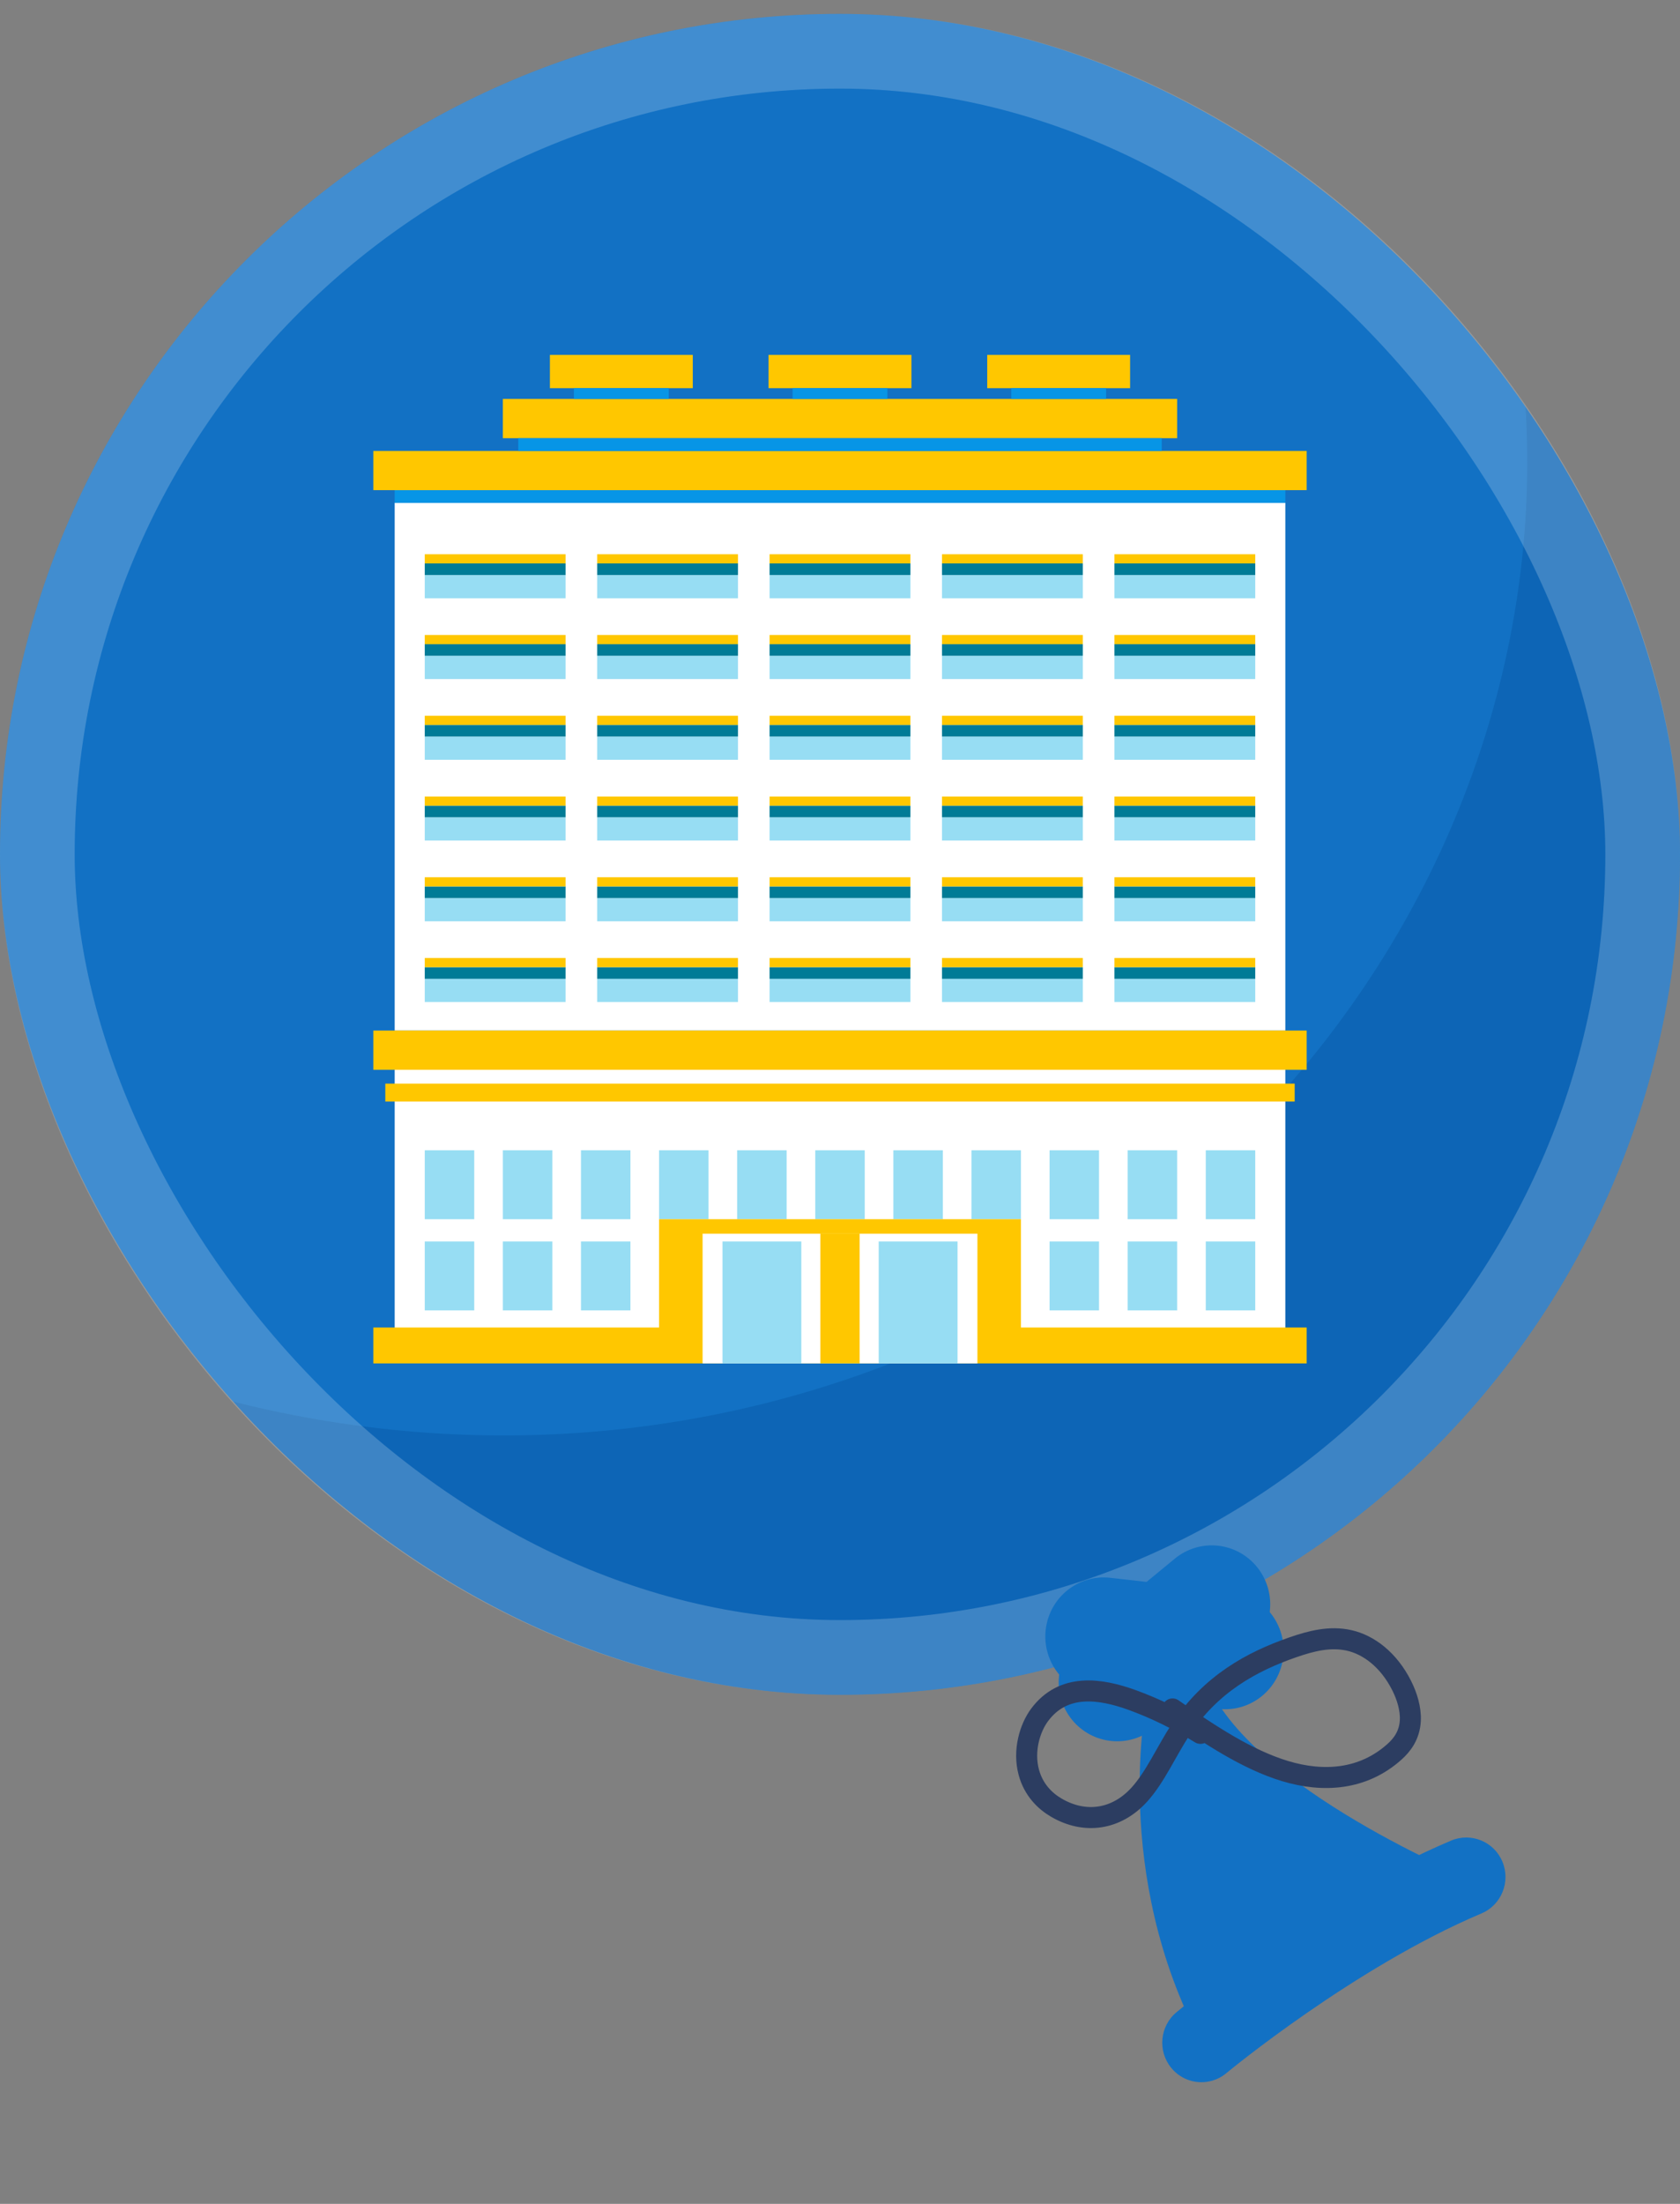 <svg width="90" height="118" viewBox="0 0 90 118" fill="none" xmlns="http://www.w3.org/2000/svg">
<rect x="0" y="0" width="90" height="118" fill="#808080" stroke="none"/>
<g clip-path="url(#clip0_906_5450)">
<rect y="0.744" width="90" height="90" rx="45" fill="#1271C4"/>
<g style="mix-blend-mode:multiply" opacity="0.3">
<path d="M69.621 -7.256C73.457 -2.857 76.567 2.184 78.693 7.778C88.802 34.376 73.53 64.469 45.12 73.933C30.942 78.656 15.835 77.46 3 71.771C18.639 91.519 42.848 103.623 63.175 96.851C89.971 87.925 99.872 49.584 88.111 18.638C83.878 7.501 77.409 -1.147 69.621 -7.256Z" fill="#004B92"/>
</g>
<g clip-path="url(#clip1_906_5450)">
<path d="M68.857 57.003H21.144V72.772H68.857V57.003Z" fill="white"/>
<path d="M68.857 26.924H21.144V55.179H68.857V26.924Z" fill="white"/>
<path d="M70 55.179H20V57.28H70V55.179Z" fill="#FFC700"/>
<path d="M69.358 58.02H20.642V58.981H69.358V58.02Z" fill="#FFC700"/>
<path d="M70 24.143H20V26.244H70V24.143Z" fill="#FFC700"/>
<path d="M25.406 61.59H22.755V65.281H25.406V61.59Z" fill="#97DDF3"/>
<path d="M29.589 61.59H26.939V65.281H29.589V61.59Z" fill="#97DDF3"/>
<path d="M33.773 61.59H31.123V65.281H33.773V61.59Z" fill="#97DDF3"/>
<path d="M37.957 61.59H35.307V65.281H37.957V61.59Z" fill="#97DDF3"/>
<path d="M42.141 61.59H39.491V65.281H42.141V61.59Z" fill="#97DDF3"/>
<path d="M46.325 61.59H43.675V65.281H46.325V61.59Z" fill="#97DDF3"/>
<path d="M50.509 61.59H47.858V65.281H50.509V61.59Z" fill="#97DDF3"/>
<path d="M54.693 61.59H52.042V65.281H54.693V61.59Z" fill="#97DDF3"/>
<path d="M58.877 61.59H56.227V65.281H58.877V61.59Z" fill="#97DDF3"/>
<path d="M63.061 61.59H60.411V65.281H63.061V61.59Z" fill="#97DDF3"/>
<path d="M67.245 61.59H64.595V65.281H67.245V61.59Z" fill="#97DDF3"/>
<path d="M25.406 66.471H22.755V70.161H25.406V66.471Z" fill="#97DDF3"/>
<path d="M29.589 66.471H26.939V70.161H29.589V66.471Z" fill="#97DDF3"/>
<path d="M33.773 66.471H31.123V70.161H33.773V66.471Z" fill="#97DDF3"/>
<path d="M58.877 66.471H56.227V70.161H58.877V66.471Z" fill="#97DDF3"/>
<path d="M63.061 66.471H60.411V70.161H63.061V66.471Z" fill="#97DDF3"/>
<path d="M67.245 66.471H64.595V70.161H67.245V66.471Z" fill="#97DDF3"/>
<path d="M70 71.078H20V73H70V71.078Z" fill="#FFC700"/>
<path d="M54.693 65.281H35.307V72.439H54.693V65.281Z" fill="#FFC700"/>
<path d="M52.362 66.056H37.639V73H52.362V66.056Z" fill="white"/>
<path d="M42.928 66.471H38.705V73H42.928V66.471Z" fill="#97DDF3"/>
<path d="M51.296 66.471H47.073V73H51.296V66.471Z" fill="#97DDF3"/>
<path d="M46.052 66.056H43.947V73H46.052V66.056Z" fill="#FFC700"/>
<path d="M68.857 26.244H21.144V26.924H68.857V26.244Z" fill="#0795E6"/>
<path d="M63.061 21.361H26.939V23.462H63.061V21.361Z" fill="#FFC700"/>
<path d="M62.235 23.462H27.765V24.143H62.235V23.462Z" fill="#0795E6"/>
<path d="M37.113 19H29.459V20.784H37.113V19Z" fill="#FFC700"/>
<path d="M35.826 20.784H30.746V21.361H35.826V20.784Z" fill="#0795E6"/>
<path d="M48.827 19H41.173V20.784H48.827V19Z" fill="#FFC700"/>
<path d="M47.541 20.784H42.46V21.361H47.541V20.784Z" fill="#0795E6"/>
<path d="M60.541 19H52.887V20.784H60.541V19Z" fill="#FFC700"/>
<path d="M59.254 20.784H54.173V21.361H59.254V20.784Z" fill="#0795E6"/>
<path d="M30.299 52.408H22.755V53.652H30.299V52.408Z" fill="#97DDF3"/>
<path d="M30.299 51.785H22.755V52.408H30.299V51.785Z" fill="#007B96"/>
<path d="M30.299 51.294H22.755V51.785H30.299V51.294Z" fill="#FFC700"/>
<path d="M39.535 52.408H31.991V53.652H39.535V52.408Z" fill="#97DDF3"/>
<path d="M39.535 51.785H31.991V52.408H39.535V51.785Z" fill="#007B96"/>
<path d="M39.535 51.294H31.991V51.785H39.535V51.294Z" fill="#FFC700"/>
<path d="M48.772 52.408H41.228V53.652H48.772V52.408Z" fill="#97DDF3"/>
<path d="M48.772 51.785H41.228V52.408H48.772V51.785Z" fill="#007B96"/>
<path d="M48.772 51.294H41.228V51.785H48.772V51.294Z" fill="#FFC700"/>
<path d="M58.009 52.408H50.464V53.652H58.009V52.408Z" fill="#97DDF3"/>
<path d="M58.009 51.785H50.464V52.408H58.009V51.785Z" fill="#007B96"/>
<path d="M58.009 51.294H50.464V51.785H58.009V51.294Z" fill="#FFC700"/>
<path d="M67.245 52.408H59.701V53.652H67.245V52.408Z" fill="#97DDF3"/>
<path d="M67.245 51.785H59.701V52.408H67.245V51.785Z" fill="#007B96"/>
<path d="M67.245 51.294H59.701V51.785H67.245V51.294Z" fill="#FFC700"/>
<path d="M30.299 48.084H22.755V49.329H30.299V48.084Z" fill="#97DDF3"/>
<path d="M30.299 47.462H22.755V48.084H30.299V47.462Z" fill="#007B96"/>
<path d="M30.299 46.97H22.755V47.462H30.299V46.97Z" fill="#FFC700"/>
<path d="M39.535 48.084H31.991V49.329H39.535V48.084Z" fill="#97DDF3"/>
<path d="M39.535 47.462H31.991V48.084H39.535V47.462Z" fill="#007B96"/>
<path d="M39.535 46.97H31.991V47.462H39.535V46.97Z" fill="#FFC700"/>
<path d="M48.772 48.084H41.228V49.329H48.772V48.084Z" fill="#97DDF3"/>
<path d="M48.772 47.462H41.228V48.084H48.772V47.462Z" fill="#007B96"/>
<path d="M48.772 46.97H41.228V47.462H48.772V46.97Z" fill="#FFC700"/>
<path d="M58.009 48.084H50.464V49.329H58.009V48.084Z" fill="#97DDF3"/>
<path d="M58.009 47.462H50.464V48.084H58.009V47.462Z" fill="#007B96"/>
<path d="M58.009 46.97H50.464V47.462H58.009V46.97Z" fill="#FFC700"/>
<path d="M67.245 48.084H59.701V49.329H67.245V48.084Z" fill="#97DDF3"/>
<path d="M67.245 47.462H59.701V48.084H67.245V47.462Z" fill="#007B96"/>
<path d="M67.245 46.97H59.701V47.462H67.245V46.97Z" fill="#FFC700"/>
<path d="M30.299 43.76H22.755V45.005H30.299V43.76Z" fill="#97DDF3"/>
<path d="M30.299 43.138H22.755V43.76H30.299V43.138Z" fill="#007B96"/>
<path d="M30.299 42.647H22.755V43.138H30.299V42.647Z" fill="#FFC700"/>
<path d="M39.535 43.76H31.991V45.005H39.535V43.76Z" fill="#97DDF3"/>
<path d="M39.535 43.138H31.991V43.76H39.535V43.138Z" fill="#007B96"/>
<path d="M39.535 42.647H31.991V43.138H39.535V42.647Z" fill="#FFC700"/>
<path d="M48.772 43.76H41.228V45.005H48.772V43.76Z" fill="#97DDF3"/>
<path d="M48.772 43.138H41.228V43.76H48.772V43.138Z" fill="#007B96"/>
<path d="M48.772 42.647H41.228V43.138H48.772V42.647Z" fill="#FFC700"/>
<path d="M58.009 43.76H50.464V45.005H58.009V43.76Z" fill="#97DDF3"/>
<path d="M58.009 43.138H50.464V43.76H58.009V43.138Z" fill="#007B96"/>
<path d="M58.009 42.647H50.464V43.138H58.009V42.647Z" fill="#FFC700"/>
<path d="M67.245 43.76H59.701V45.005H67.245V43.76Z" fill="#97DDF3"/>
<path d="M67.245 43.138H59.701V43.76H67.245V43.138Z" fill="#007B96"/>
<path d="M67.245 42.647H59.701V43.138H67.245V42.647Z" fill="#FFC700"/>
<path d="M30.299 39.437H22.755V40.681H30.299V39.437Z" fill="#97DDF3"/>
<path d="M30.299 38.814H22.755V39.437H30.299V38.814Z" fill="#007B96"/>
<path d="M30.299 38.323H22.755V38.814H30.299V38.323Z" fill="#FFC700"/>
<path d="M39.535 39.437H31.991V40.681H39.535V39.437Z" fill="#97DDF3"/>
<path d="M39.535 38.814H31.991V39.437H39.535V38.814Z" fill="#007B96"/>
<path d="M39.535 38.323H31.991V38.814H39.535V38.323Z" fill="#FFC700"/>
<path d="M48.772 39.437H41.228V40.681H48.772V39.437Z" fill="#97DDF3"/>
<path d="M48.772 38.814H41.228V39.437H48.772V38.814Z" fill="#007B96"/>
<path d="M48.772 38.323H41.228V38.814H48.772V38.323Z" fill="#FFC700"/>
<path d="M58.009 39.437H50.464V40.681H58.009V39.437Z" fill="#97DDF3"/>
<path d="M58.009 38.814H50.464V39.437H58.009V38.814Z" fill="#007B96"/>
<path d="M58.009 38.323H50.464V38.814H58.009V38.323Z" fill="#FFC700"/>
<path d="M67.245 39.437H59.701V40.681H67.245V39.437Z" fill="#97DDF3"/>
<path d="M67.245 38.814H59.701V39.437H67.245V38.814Z" fill="#007B96"/>
<path d="M67.245 38.323H59.701V38.814H67.245V38.323Z" fill="#FFC700"/>
<path d="M30.299 35.113H22.755V36.358H30.299V35.113Z" fill="#97DDF3"/>
<path d="M30.299 34.49H22.755V35.113H30.299V34.49Z" fill="#007B96"/>
<path d="M30.299 33.999H22.755V34.49H30.299V33.999Z" fill="#FFC700"/>
<path d="M39.535 35.113H31.991V36.358H39.535V35.113Z" fill="#97DDF3"/>
<path d="M39.535 34.49H31.991V35.113H39.535V34.49Z" fill="#007B96"/>
<path d="M39.535 33.999H31.991V34.49H39.535V33.999Z" fill="#FFC700"/>
<path d="M48.772 35.113H41.228V36.358H48.772V35.113Z" fill="#97DDF3"/>
<path d="M48.772 34.49H41.228V35.113H48.772V34.49Z" fill="#007B96"/>
<path d="M48.772 33.999H41.228V34.49H48.772V33.999Z" fill="#FFC700"/>
<path d="M58.009 35.113H50.464V36.358H58.009V35.113Z" fill="#97DDF3"/>
<path d="M58.009 34.49H50.464V35.113H58.009V34.49Z" fill="#007B96"/>
<path d="M58.009 33.999H50.464V34.49H58.009V33.999Z" fill="#FFC700"/>
<path d="M67.245 35.113H59.701V36.358H67.245V35.113Z" fill="#97DDF3"/>
<path d="M67.245 34.49H59.701V35.113H67.245V34.49Z" fill="#007B96"/>
<path d="M67.245 33.999H59.701V34.49H67.245V33.999Z" fill="#FFC700"/>
<path d="M30.299 30.789H22.755V32.034H30.299V30.789Z" fill="#97DDF3"/>
<path d="M30.299 30.167H22.755V30.789H30.299V30.167Z" fill="#007B96"/>
<path d="M30.299 29.675H22.755V30.167H30.299V29.675Z" fill="#FFC700"/>
<path d="M39.535 30.789H31.991V32.034H39.535V30.789Z" fill="#97DDF3"/>
<path d="M39.535 30.167H31.991V30.789H39.535V30.167Z" fill="#007B96"/>
<path d="M39.535 29.675H31.991V30.167H39.535V29.675Z" fill="#FFC700"/>
<path d="M48.772 30.789H41.228V32.034H48.772V30.789Z" fill="#97DDF3"/>
<path d="M48.772 30.167H41.228V30.789H48.772V30.167Z" fill="#007B96"/>
<path d="M48.772 29.675H41.228V30.167H48.772V29.675Z" fill="#FFC700"/>
<path d="M58.009 30.789H50.464V32.034H58.009V30.789Z" fill="#97DDF3"/>
<path d="M58.009 30.167H50.464V30.789H58.009V30.167Z" fill="#007B96"/>
<path d="M58.009 29.675H50.464V30.167H58.009V29.675Z" fill="#FFC700"/>
<path d="M67.245 30.789H59.701V32.034H67.245V30.789Z" fill="#97DDF3"/>
<path d="M67.245 30.167H59.701V30.789H67.245V30.167Z" fill="#007B96"/>
<path d="M67.245 29.675H59.701V30.167H67.245V29.675Z" fill="#FFC700"/>
</g>
</g>
<rect x="2" y="2.744" width="86" height="86" rx="43" stroke="white" stroke-opacity="0.2" stroke-width="4"/>
<path d="M61.425 91.06C61.425 91.06 59.514 100.294 64.361 109.372C64.361 109.372 71.387 103.527 78.554 100.5C78.554 100.5 65.918 95.235 64.427 89.345L61.425 91.06Z" fill="#1271C4"/>
<path d="M64.941 111.405C64.162 111.631 63.291 111.388 62.743 110.717C62.006 109.816 62.133 108.482 63.027 107.739C63.324 107.492 70.376 101.66 77.743 98.548C78.811 98.101 80.041 98.605 80.488 99.683C80.935 100.761 80.431 102 79.363 102.451C72.56 105.325 65.763 110.947 65.695 111.003C65.466 111.195 65.208 111.328 64.941 111.405Z" fill="#1271C4"/>
<path d="M67.343 83.906C66.249 82.554 64.276 82.352 62.936 83.455L57.868 87.625C56.528 88.728 56.328 90.718 57.421 92.071C58.514 93.423 60.487 93.625 61.827 92.522L66.895 88.352C68.236 87.249 68.436 85.259 67.343 83.906Z" fill="#1271C4"/>
<path d="M68.743 88.711C68.937 86.977 67.7 85.413 65.982 85.218L59.483 84.48C57.764 84.284 56.214 85.532 56.02 87.266C55.826 89 57.063 90.564 58.782 90.759L65.28 91.498C66.999 91.693 68.549 90.445 68.743 88.711Z" fill="#1271C4"/>
<path d="M64.31 92.809C63.112 92.071 61.894 91.476 60.67 91.03C58.915 90.391 56.967 90.129 55.705 91.804C55.173 92.51 54.801 93.73 55.115 94.896C55.371 95.841 55.988 96.433 56.575 96.779C58.123 97.69 59.809 97.432 61.027 96.098C61.884 95.16 62.494 93.757 63.245 92.612C64.845 90.173 67.044 88.968 69.269 88.198C70.24 87.863 71.244 87.6 72.277 87.832C73.31 88.064 74.388 88.855 75.092 90.256C75.369 90.807 75.589 91.491 75.552 92.138C75.507 92.925 75.105 93.438 74.701 93.799C73.023 95.3 70.901 95.448 68.85 94.83C66.8 94.211 64.794 92.874 62.815 91.502" stroke="#2C3D61" stroke-width="1.126" stroke-miterlimit="10" stroke-linecap="round"/>
<defs>
<clipPath id="clip0_906_5450">
<rect y="0.744" width="90" height="90" rx="45" fill="white"/>
</clipPath>
<clipPath id="clip1_906_5450">
<rect width="50" height="54" fill="white" transform="translate(20 19)"/>
</clipPath>
</defs>
</svg>
